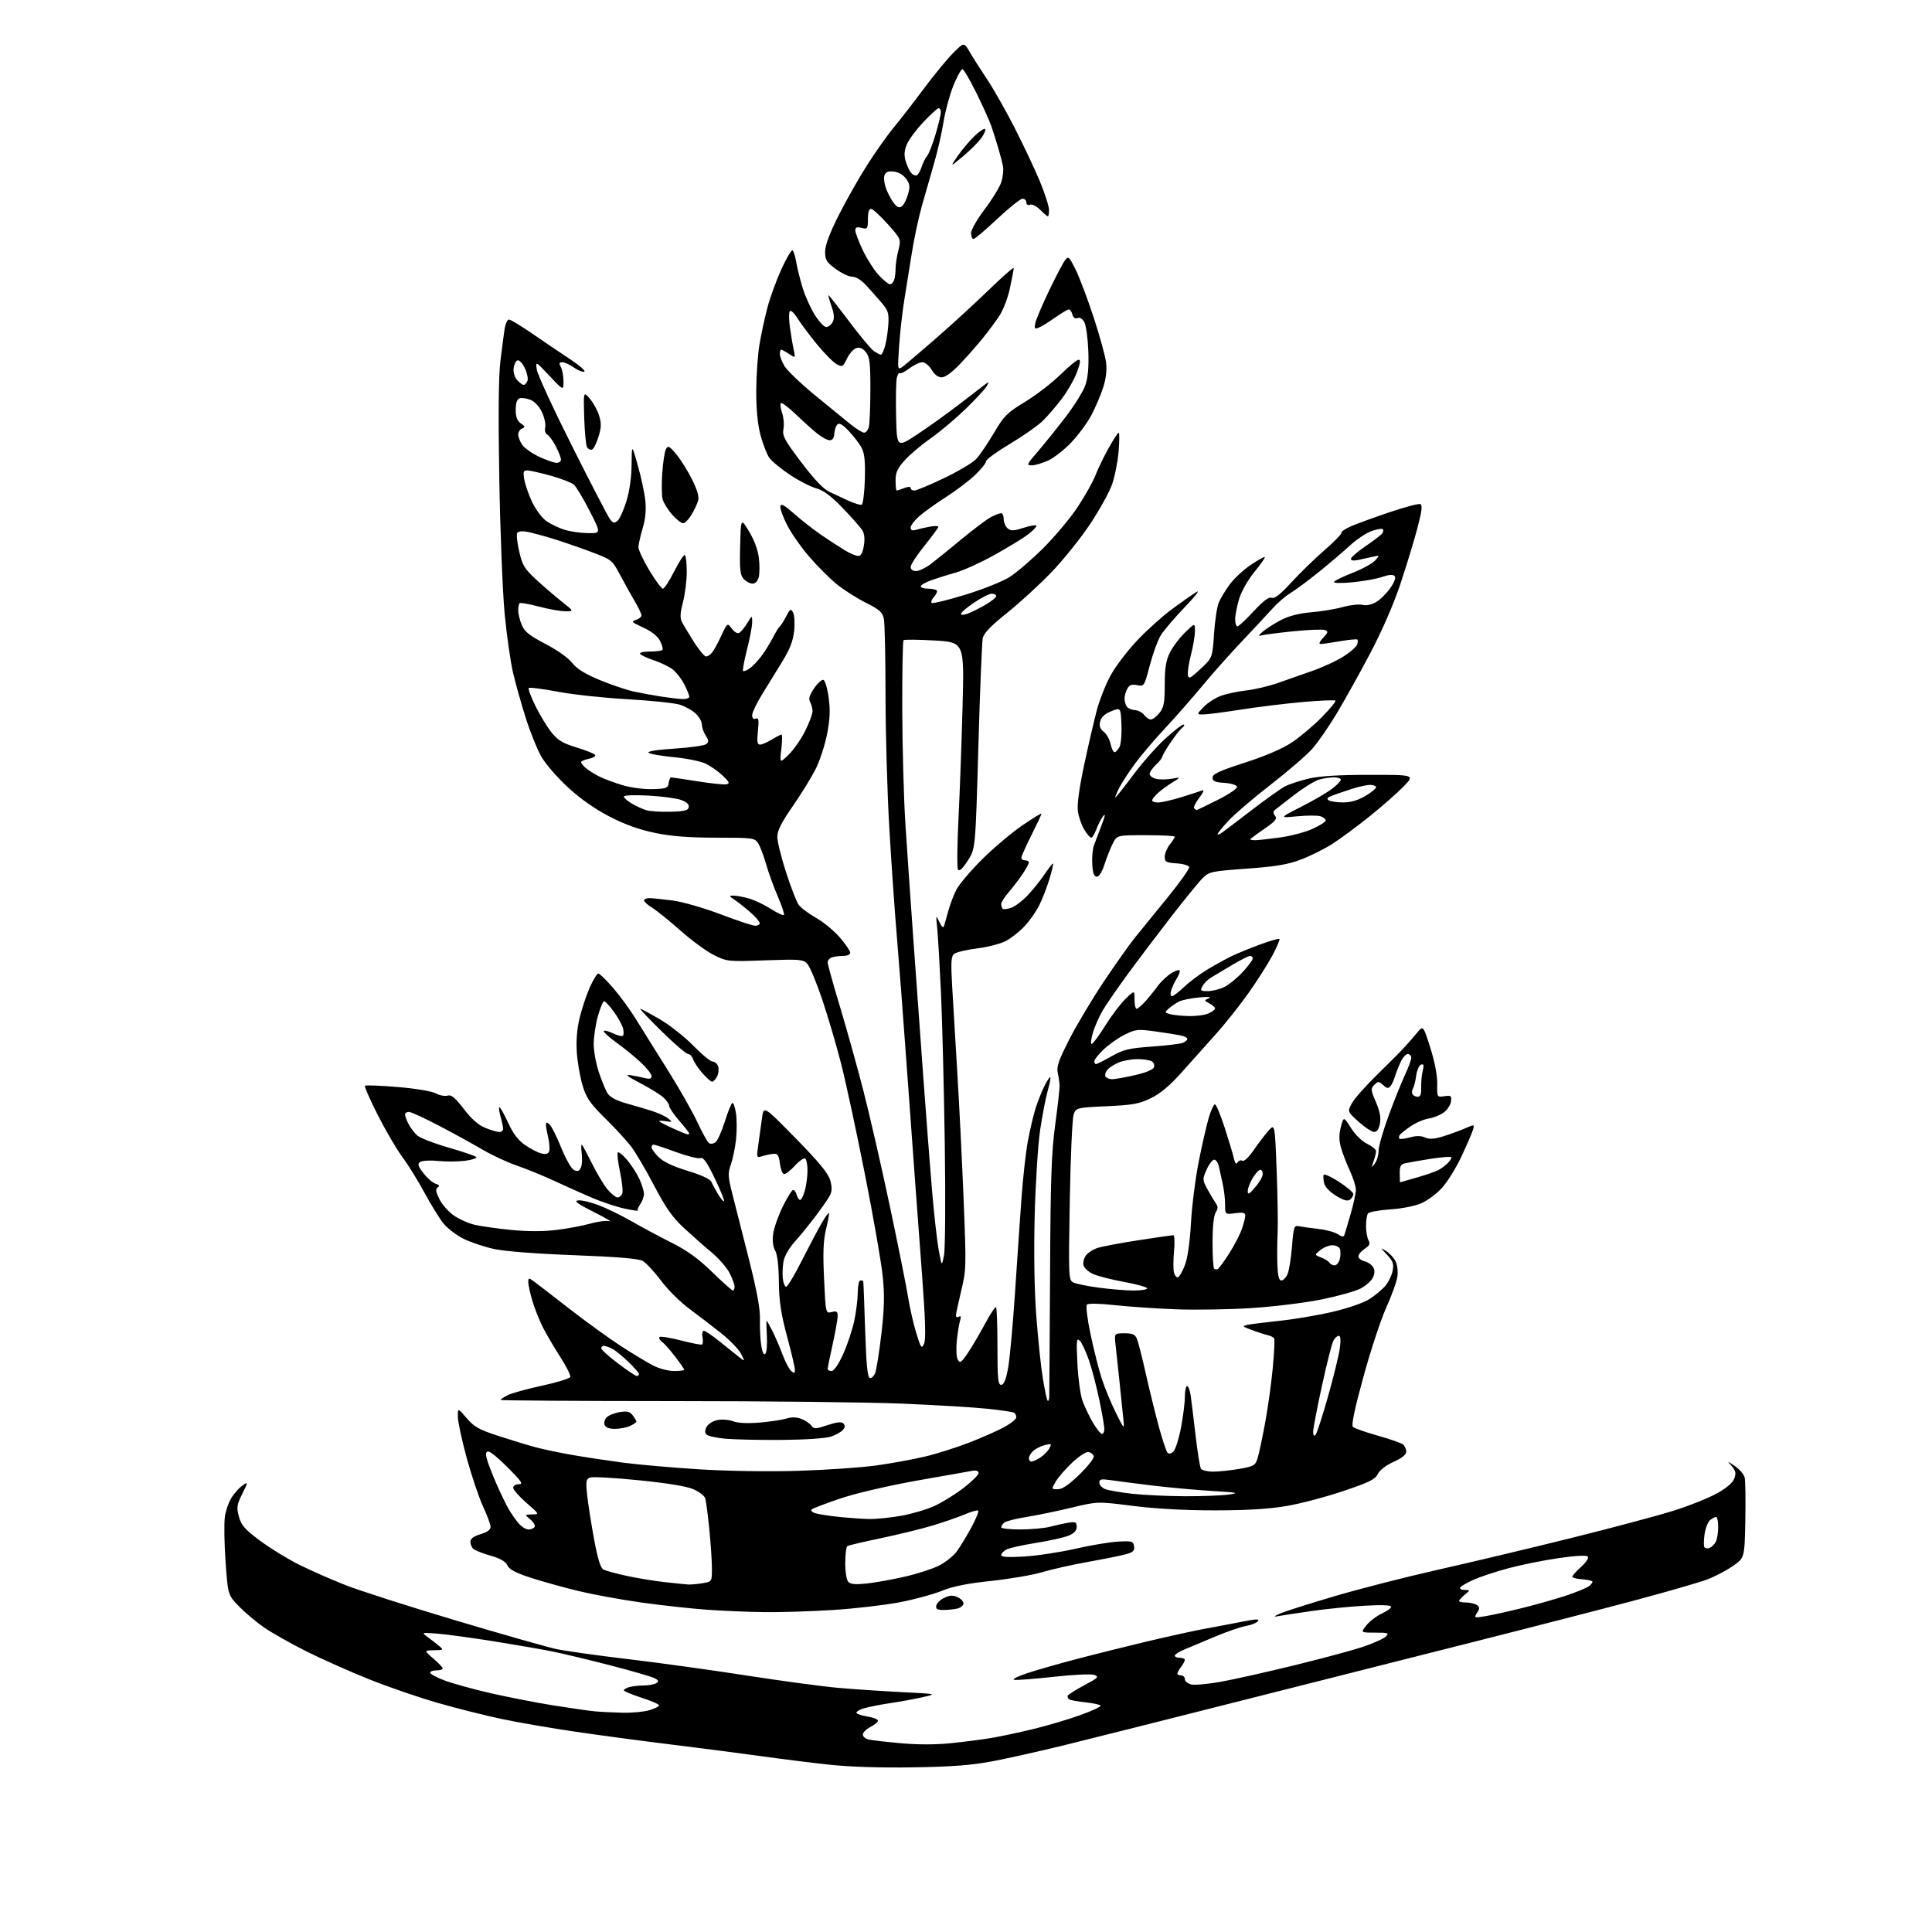 <?xml version="1.0" encoding="UTF-8" standalone="no"?>
<svg 
  version="1.1" 
  xmlns="http://www.w3.org/2000/svg" 
  xmlns:xlink="http://www.w3.org/1999/xlink" 
  xmlns:svg="http://www.w3.org/2000/svg"
  xmlns:rdf="http://www.w3.org/1999/02/22-rdf-syntax-ns#"
  xmlns:cc="http://creativecommons.org/ns#"
  xmlns:dc="http://purl.org/dc/elements/1.1/"
  viewBox="0 0 768 768"
  width="768"
  height="768"
>
<style>svg {background-color: white; }</style>"
<path stroke="none" fill="black" fill-rule="evenodd" d="M363.00,702.55C349.94,702.76 337.80,702.37 329.56,701.48C322.45,700.71 310.07,699.16 302.06,698.04C294.05,696.93 278.27,694.88 267.00,693.50C255.72,692.12 238.62,689.83 229.00,688.42C219.38,687.02 206.15,684.74 199.61,683.36C193.07,681.99 181.58,679.11 174.08,676.95C166.58,674.80 154.20,670.54 146.58,667.48C138.96,664.42 127.79,659.44 121.75,656.42C115.71,653.39 108.23,649.18 105.13,647.05C102.03,644.93 97.50,641.13 95.05,638.60C90.60,634.02 90.60,634.02 89.66,620.70C89.14,613.38 89.03,605.31 89.41,602.77C89.79,600.23 91.09,596.70 92.30,594.93C93.51,593.15 95.45,591.08 96.61,590.32C98.66,588.98 98.65,589.10 96.29,593.85C94.13,598.21 93.99,599.23 94.97,602.89C95.89,606.32 97.29,607.91 103.29,612.40C107.26,615.36 114.28,619.67 118.89,621.98C123.51,624.28 131.84,627.95 137.39,630.13C142.95,632.31 162.57,638.60 181.00,644.10C199.43,649.61 217.53,654.75 221.22,655.54C224.92,656.32 237.74,658.12 249.72,659.53C261.70,660.95 282.75,663.86 296.50,666.00C310.25,668.14 326.68,670.36 333.00,670.93C339.32,671.49 350.80,672.26 358.50,672.65C372.50,673.34 372.50,673.34 367.00,674.61C363.98,675.31 358.12,676.39 354.00,677.00C349.88,677.61 345.03,678.58 343.24,679.14C341.45,679.70 340.20,680.52 340.47,680.95C340.74,681.38 342.77,682.03 344.98,682.38C347.19,682.73 349.00,683.46 349.00,683.99C349.00,684.52 347.65,685.65 346.00,686.50C344.35,687.35 343.00,688.71 343.00,689.51C343.00,690.31 344.01,691.20 345.25,691.48C346.49,691.77 352.26,692.43 358.07,692.96C364.87,693.57 372.01,693.57 378.07,692.94C383.26,692.41 390.43,691.48 394.00,690.88C397.57,690.29 405.00,688.71 410.50,687.38C416.00,686.06 424.43,683.57 429.23,681.85C434.03,680.14 437.76,678.41 437.51,678.01C437.26,677.61 434.58,677.03 431.56,676.72C428.53,676.41 425.58,675.86 425.01,675.51C424.44,675.15 424.21,674.46 424.52,673.97C424.82,673.48 427.80,671.63 431.13,669.85C436.53,666.97 436.96,666.53 435.02,665.81C433.80,665.36 426.70,665.68 418.81,666.56C411.09,667.41 404.04,667.95 403.14,667.75C402.24,667.56 404.43,666.42 408.00,665.23C411.57,664.03 420.35,661.50 427.50,659.62C434.65,657.73 447.42,654.54 455.89,652.52C464.35,650.51 474.70,648.24 478.89,647.47C483.07,646.71 489.78,645.44 493.78,644.65C499.44,643.54 500.83,643.50 500.01,644.48C499.44,645.18 497.35,646.01 495.38,646.33C493.41,646.65 487.91,648.53 483.15,650.52C478.39,652.51 472.81,654.84 470.75,655.72C468.69,656.59 467.00,657.69 467.00,658.15C467.00,658.62 467.90,659.00 469.00,659.00C470.10,659.00 471.00,659.36 471.00,659.81C471.00,660.25 470.34,661.49 469.53,662.56C468.72,663.63 468.05,664.84 468.03,665.25C468.01,665.66 468.68,666.00 469.50,666.00C470.32,666.00 471.00,666.67 471.00,667.48C471.00,668.30 472.12,669.24 473.49,669.59C474.86,669.93 480.15,669.46 485.24,668.54C490.33,667.63 503.51,664.68 514.52,661.98C525.53,659.29 537.87,655.97 541.94,654.59C546.01,653.21 550.04,651.39 550.89,650.54C552.28,649.15 551.85,649.00 546.64,649.00C540.85,649.00 540.85,649.00 543.17,646.09C544.45,644.49 547.19,642.39 549.25,641.44C551.31,640.48 553.00,639.25 553.00,638.70C553.00,638.05 549.16,637.91 542.24,638.31C536.32,638.65 526.76,639.62 520.99,640.46C515.22,641.30 509.38,642.20 508.00,642.46C506.09,642.81 506.30,642.56 508.85,641.41C510.70,640.59 520.40,637.49 530.42,634.54C540.44,631.58 558.96,626.84 571.57,624.01C584.18,621.17 607.85,615.54 624.16,611.49C640.48,607.44 658.93,602.52 665.16,600.56C671.40,598.60 679.20,595.49 682.50,593.65C686.41,591.47 688.82,589.40 689.43,587.68C690.17,585.62 689.95,584.59 688.43,582.84C686.50,580.62 686.50,580.62 689.75,582.88C691.53,584.12 693.24,586.12 693.53,587.32C693.83,588.52 693.94,596.21 693.79,604.40C693.50,619.31 693.50,619.31 688.74,622.59C686.12,624.39 681.53,626.78 678.53,627.90C675.54,629.02 663.03,632.64 650.74,635.94C638.45,639.23 608.84,646.86 584.95,652.89C561.05,658.92 519.00,669.55 491.50,676.53C464.00,683.50 433.40,691.20 423.50,693.64C413.60,696.07 400.55,699.00 394.50,700.14C386.21,701.71 378.45,702.30 363.00,702.55zM247.38,680.83C251.17,680.92 256.01,680.48 258.13,679.84C260.26,679.20 262.00,678.33 262.00,677.90C262.00,677.47 258.85,676.10 255.00,674.86C251.15,673.62 248.00,672.30 248.00,671.92C248.00,671.54 249.01,670.96 250.25,670.63C251.49,670.30 254.07,670.01 256.00,670.00C257.93,669.98 260.12,669.57 260.89,669.09C262.00,668.39 261.88,668.00 260.25,667.13C259.14,666.54 251.31,664.26 242.86,662.07C234.41,659.89 224.12,657.41 220.00,656.57C215.88,655.72 205.07,653.85 196.00,652.40C186.93,650.96 176.80,649.59 173.50,649.36C167.54,648.94 167.52,648.95 169.95,650.72C171.29,651.70 173.32,653.27 174.45,654.22C176.46,655.90 176.41,655.93 172.50,656.00C168.50,656.08 168.50,656.08 172.25,659.29C174.31,661.05 176.00,662.84 176.00,663.25C176.00,663.66 174.88,664.00 173.50,664.00C172.12,664.00 171.00,664.42 171.00,664.93C171.00,665.44 173.59,666.83 176.75,668.02C179.91,669.21 188.12,671.48 195.00,673.06C201.88,674.64 213.12,676.83 220.00,677.93C226.88,679.02 234.30,680.09 236.50,680.29C238.70,680.50 243.60,680.74 247.38,680.83zM590.18,642.51C592.56,642.13 599.00,640.72 604.50,639.37C610.00,638.02 617.92,635.79 622.11,634.42C626.29,633.05 630.56,631.31 631.60,630.55C632.64,629.79 633.24,628.91 632.93,628.60C632.62,628.28 630.71,627.91 628.68,627.76C626.66,627.62 625.00,627.17 625.00,626.77C625.00,626.38 626.58,624.61 628.52,622.84C630.65,620.91 631.68,619.28 631.13,618.73C630.57,618.17 625.92,618.44 619.36,619.41C613.39,620.28 604.45,622.10 599.50,623.43C594.55,624.77 588.38,626.80 585.79,627.96C583.20,629.11 580.81,630.49 580.48,631.03C580.15,631.56 580.92,632.01 582.19,632.03C584.50,632.07 584.50,632.07 582.25,633.94C581.01,634.98 580.00,636.09 580.00,636.41C580.00,636.73 581.24,637.01 582.75,637.02C584.26,637.02 586.17,637.46 587.00,637.98C588.27,638.79 588.30,639.27 587.18,641.07C585.89,643.15 585.96,643.18 590.18,642.51zM304.00,640.85C297.68,640.78 287.34,640.34 281.04,639.89C274.74,639.44 263.04,638.15 255.04,637.04C247.04,635.92 235.78,633.86 230.00,632.47C224.22,631.07 215.73,628.71 211.11,627.22C204.98,625.23 202.46,623.90 201.72,622.28C201.02,620.75 198.96,619.55 195.10,618.43C192.02,617.54 188.94,616.35 188.25,615.78C187.56,615.22 187.00,613.93 187.00,612.92C187.00,611.64 188.22,610.71 191.00,609.88C193.66,609.08 195.00,608.11 195.00,606.95C195.00,606.00 193.66,602.36 192.03,598.86C190.40,595.36 187.48,586.69 185.53,579.58C183.59,572.47 182.00,565.08 182.00,563.15C182.00,559.64 182.00,559.64 185.51,563.74C188.49,567.22 190.41,568.30 198.26,570.85C203.34,572.50 209.97,574.52 213.00,575.33C216.03,576.14 222.55,577.51 227.50,578.37C232.45,579.23 241.45,580.59 247.50,581.40C253.55,582.20 267.25,583.41 277.95,584.08C289.58,584.80 305.44,585.04 317.45,584.67C328.48,584.33 342.38,583.37 348.35,582.54C354.32,581.71 362.97,580.13 367.57,579.04C372.18,577.95 380.07,575.46 385.12,573.51C390.17,571.56 396.48,568.77 399.15,567.32C401.82,565.87 404.00,564.11 404.00,563.40C404.00,562.69 403.60,561.87 403.10,561.56C402.61,561.26 397.77,560.55 392.36,559.99C386.95,559.42 371.71,558.51 358.51,557.96C345.30,557.41 304.01,556.95 266.75,556.95C229.49,556.94 199.00,556.74 199.00,556.49C199.00,556.25 200.24,555.41 201.76,554.63C203.27,553.84 209.40,552.14 215.38,550.85C221.36,549.56 226.44,547.99 226.68,547.37C226.92,546.75 225.13,543.15 222.69,539.37C220.25,535.59 217.13,530.25 215.74,527.50C214.36,524.75 212.50,520.06 211.61,517.07C210.73,514.08 210.00,510.76 210.00,509.70C210.00,507.98 210.21,507.91 211.90,509.13C212.94,509.88 219.38,514.84 226.19,520.14C233.01,525.44 242.42,532.25 247.10,535.27C251.78,538.29 257.48,541.71 259.77,542.88C262.05,544.05 265.74,545.00 267.96,545.00C270.18,545.00 272.00,544.78 272.00,544.51C272.00,544.24 270.38,541.89 268.39,539.29C266.41,536.69 264.04,534.02 263.14,533.36C262.24,532.70 261.80,531.86 262.17,531.49C262.54,531.13 266.35,531.73 270.63,532.84C274.91,533.95 278.71,534.68 279.07,534.46C279.43,534.23 279.51,532.91 279.25,531.52C278.98,530.14 279.23,529.00 279.79,529.00C280.36,529.00 283.18,530.91 286.05,533.25C288.93,535.59 292.40,538.36 293.75,539.41C296.22,541.33 296.22,541.33 294.57,538.14C293.67,536.39 290.13,532.73 286.71,530.00C283.30,527.28 277.58,522.90 274.02,520.27C270.46,517.65 265.36,512.58 262.70,509.00C260.04,505.43 256.74,501.91 255.38,501.19C253.69,500.30 245.00,499.59 228.20,498.96C213.45,498.41 200.69,497.42 196.52,496.52C192.68,495.69 187.18,493.86 184.31,492.45C181.44,491.04 177.77,488.23 176.17,486.20C174.57,484.16 171.19,478.66 168.65,473.96C166.12,469.27 162.21,462.97 159.97,459.96C157.73,456.96 153.34,449.47 150.21,443.31C147.09,437.16 144.78,431.89 145.07,431.60C145.36,431.30 151.21,431.53 158.05,432.10C165.27,432.71 171.66,433.77 173.26,434.64C174.78,435.46 176.88,435.86 177.92,435.52C179.39,435.06 180.86,436.27 184.38,440.84C187.49,444.89 190.20,447.26 192.98,448.38C195.22,449.27 197.71,450.00 198.52,450.00C199.33,450.00 200.00,449.43 200.00,448.74C200.00,448.05 199.56,445.94 199.02,444.06C198.48,442.17 198.24,440.43 198.49,440.17C198.75,439.92 200.28,442.59 201.89,446.11C203.98,450.66 205.96,453.27 208.74,455.19C210.88,456.66 213.79,458.16 215.19,458.51C216.94,458.95 217.90,458.70 218.29,457.70C218.59,456.90 218.44,454.50 217.95,452.37C217.45,450.24 217.04,447.88 217.02,447.13C217.01,446.06 217.31,446.02 218.41,446.92C219.18,447.56 221.26,451.68 223.03,456.08C224.80,460.47 227.07,464.50 228.07,465.04C229.44,465.77 230.13,465.60 230.83,464.34C231.34,463.42 231.53,460.83 231.25,458.58C230.96,456.34 230.99,454.74 231.31,455.03C231.63,455.32 233.46,458.74 235.39,462.63C237.31,466.52 240.07,471.12 241.53,472.85C242.99,474.58 244.76,476.00 245.48,476.00C246.20,476.00 247.05,475.31 247.37,474.47C247.70,473.63 247.29,469.74 246.46,465.82C245.64,461.91 245.24,458.43 245.58,458.10C245.92,457.77 247.55,459.07 249.20,461.00C250.86,462.93 253.06,466.30 254.09,468.50C255.11,470.70 255.97,473.41 255.98,474.53C255.99,475.64 255.34,477.50 254.54,478.65C253.73,479.80 253.28,480.94 253.53,481.20C253.79,481.45 251.41,481.11 248.25,480.43C245.09,479.75 239.35,477.85 235.50,476.21C231.65,474.56 224.90,471.54 220.50,469.49C216.10,467.44 209.37,464.69 205.54,463.37C201.71,462.05 195.64,459.24 192.04,457.12C188.44,455.00 180.68,450.73 174.78,447.63C168.89,444.53 163.38,442.00 162.53,442.00C161.69,442.00 161.00,442.47 161.00,443.05C161.00,443.63 161.63,445.32 162.40,446.80C163.17,448.29 164.70,450.32 165.81,451.32C166.91,452.33 172.47,454.49 178.16,456.13C183.85,457.78 188.87,459.49 189.31,459.93C189.76,460.37 187.82,461.03 185.00,461.41C182.18,461.78 177.32,461.82 174.19,461.50C171.06,461.18 167.86,461.35 167.07,461.88C165.88,462.68 166.09,463.43 168.32,466.35C169.79,468.28 171.96,470.17 173.13,470.54C174.63,471.02 174.90,471.45 174.03,471.98C173.07,472.58 173.19,473.60 174.56,476.49C175.54,478.55 178.07,481.49 180.19,483.02C182.30,484.55 186.17,486.30 188.77,486.89C191.37,487.49 197.96,488.41 203.41,488.94C209.91,489.57 216.10,489.56 221.41,488.90C225.86,488.34 231.86,487.21 234.74,486.38C237.63,485.54 241.00,485.12 242.24,485.45C243.48,485.77 240.68,484.11 236.00,481.77C229.64,478.57 228.07,477.42 229.75,477.18C230.99,477.00 234.59,477.82 237.75,479.00C240.91,480.18 246.88,483.07 251.00,485.44C255.12,487.81 262.32,491.66 267.00,494.01C273.16,497.10 277.59,500.30 283.07,505.63C287.24,509.69 290.95,513.00 291.32,513.00C291.69,513.00 292.00,512.31 292.00,511.46C292.00,510.61 291.11,508.17 290.01,506.03C288.92,503.89 285.69,500.19 282.84,497.82C279.98,495.44 275.03,491.07 271.83,488.10C267.33,483.93 264.65,480.12 259.97,471.20C256.65,464.87 252.51,457.85 250.77,455.60C249.04,453.34 244.42,448.35 240.52,444.50C234.59,438.66 233.12,436.53 231.62,431.64C230.64,428.42 229.60,422.57 229.31,418.64C228.97,413.96 229.33,409.22 230.35,404.88C231.21,401.24 233.03,395.72 234.40,392.63C235.77,389.53 237.32,387.00 237.85,387.00C238.37,387.00 241.03,389.59 243.76,392.75C246.48,395.91 250.51,401.43 252.71,405.00C254.91,408.57 260.53,417.57 265.21,425.00C269.88,432.43 275.29,441.92 277.23,446.11C279.16,450.30 281.27,454.05 281.91,454.45C282.56,454.85 283.72,454.64 284.50,454.00C285.28,453.35 286.90,449.70 288.11,445.88C289.31,442.06 290.65,438.71 291.09,438.45C291.52,438.18 292.18,440.02 292.56,442.54C292.94,445.06 292.94,449.80 292.57,453.08C292.20,456.36 291.28,460.80 290.52,462.94C289.30,466.40 289.37,467.70 291.14,474.67C292.24,478.98 295.19,490.60 297.69,500.50C300.88,513.10 302.20,520.28 302.09,524.42C302.00,527.68 302.23,532.33 302.59,534.75C303.02,537.59 303.59,538.81 304.22,538.18C304.75,537.65 305.03,534.46 304.84,531.10C304.65,527.74 304.60,525.00 304.73,525.00C304.86,525.00 305.87,526.78 306.98,528.95C308.09,531.13 309.91,535.36 311.03,538.36C312.16,541.36 313.73,544.36 314.54,545.03C315.72,546.01 316.00,545.93 316.00,544.57C316.00,543.65 314.59,537.63 312.86,531.20C310.42,522.08 309.70,517.30 309.61,509.50C309.54,503.08 309.01,498.64 308.13,497.10C307.25,495.55 306.98,493.19 307.35,490.43C307.68,488.08 309.40,483.20 311.18,479.58C312.97,475.96 314.82,473.00 315.31,473.00C315.79,473.00 316.42,473.90 316.71,475.00C317.00,476.10 317.61,477.00 318.07,477.00C318.53,477.00 319.37,475.31 319.95,473.25C320.52,471.19 320.99,467.61 320.99,465.31C321.00,463.00 320.57,460.85 320.05,460.53C319.53,460.21 317.65,461.54 315.87,463.49C314.09,465.45 312.16,466.89 311.57,466.69C310.98,466.50 310.27,464.58 310.00,462.42C309.60,459.26 309.11,458.53 307.50,458.66C306.40,458.75 304.42,459.16 303.09,459.57C300.69,460.31 300.69,460.29 301.46,454.91C301.88,451.93 302.53,447.25 302.90,444.50C303.57,439.50 303.57,439.50 316.30,452.50C325.74,462.14 329.29,466.47 330.05,469.25C330.79,471.97 330.75,473.61 329.88,475.25C329.23,476.49 326.66,480.20 324.16,483.50C321.67,486.80 317.95,491.37 315.88,493.66C313.81,495.95 311.84,499.35 311.49,501.23C311.13,503.10 310.99,506.18 311.17,508.07C311.35,509.96 311.95,511.50 312.50,511.50C313.05,511.50 315.89,506.77 318.80,501.00C321.72,495.23 325.25,488.55 326.64,486.17C328.04,483.79 329.33,481.99 329.51,482.18C329.70,482.36 329.19,485.21 328.39,488.51C327.28,493.08 327.08,497.78 327.58,508.33C328.23,522.16 328.23,522.16 330.62,521.56C332.61,521.06 333.00,521.34 332.98,523.23C332.97,524.48 332.07,529.53 330.98,534.45C329.89,539.37 329.00,543.76 329.00,544.20C329.00,544.64 329.70,545.00 330.56,545.00C331.52,545.00 333.30,542.42 335.15,538.33C336.82,534.66 338.80,528.69 339.57,525.08C340.34,521.46 340.97,516.36 340.98,513.75C340.99,511.14 341.45,509.00 342.00,509.00C342.55,509.00 343.07,509.11 343.15,509.25C343.23,509.39 343.57,518.01 343.90,528.42C344.34,542.18 344.84,547.45 345.74,547.75C346.43,547.98 347.41,547.06 347.92,545.71C348.43,544.37 349.53,537.38 350.37,530.19C351.54,520.06 351.66,514.90 350.89,507.31C350.34,501.91 347.18,483.77 343.86,467.00C340.55,450.23 336.29,430.43 334.40,423.00C332.50,415.57 329.10,404.01 326.84,397.30C324.58,390.58 321.92,384.22 320.93,383.16C319.26,381.36 318.06,381.26 304.12,381.75C289.40,382.28 289.00,382.23 283.80,379.66C280.89,378.21 274.92,373.85 270.55,369.97C266.18,366.09 261.12,362.00 259.30,360.88C257.49,359.76 256.00,358.42 256.00,357.92C256.00,357.41 257.01,357.01 258.25,357.03C259.49,357.05 263.65,357.48 267.50,357.98C271.36,358.49 279.86,360.94 286.46,363.45C293.03,365.95 299.22,368.00 300.21,368.00C301.19,368.00 302.00,367.54 302.00,366.97C302.00,366.40 300.36,364.49 298.36,362.72C296.35,360.95 293.54,358.72 292.11,357.76C289.80,356.22 289.73,356.01 291.50,356.01C292.60,356.01 295.30,356.50 297.50,357.10C299.70,357.69 303.65,359.55 306.29,361.22C308.92,362.89 311.32,364.02 311.61,363.72C311.91,363.42 310.82,360.10 309.19,356.34C307.56,352.58 305.46,346.80 304.53,343.50C303.60,340.20 302.19,336.49 301.40,335.25C300.00,333.08 299.42,333.00 284.73,332.99C273.74,332.98 266.95,332.45 260.35,331.09C254.07,329.79 248.40,327.75 242.28,324.59C236.46,321.59 230.70,317.53 225.73,312.96C221.54,309.09 216.78,303.59 215.16,300.72C213.53,297.85 210.77,291.00 209.02,285.50C207.28,280.00 205.00,271.90 203.96,267.50C202.93,263.10 201.42,252.53 200.61,244.00C199.80,235.47 198.84,211.40 198.48,190.50C198.04,165.14 198.19,149.51 198.92,143.50C199.52,138.55 200.28,132.81 200.59,130.75C200.91,128.69 201.70,127.01 202.34,127.02C202.98,127.03 207.10,129.53 211.50,132.56C215.90,135.60 222.65,140.16 226.50,142.70C230.35,145.24 232.94,147.51 232.26,147.74C231.59,147.97 229.72,147.22 228.11,146.08C226.50,144.94 224.46,144.00 223.56,144.00C222.26,144.00 222.14,144.39 222.96,145.93C223.53,147.00 224.00,149.55 224.00,151.60C224.00,155.32 224.00,155.32 218.43,149.41C212.87,143.50 212.87,143.50 213.40,147.00C213.69,148.93 220.03,162.65 227.49,177.50C234.94,192.35 241.70,205.35 242.49,206.40C243.69,207.97 244.20,208.08 245.47,207.03C246.31,206.33 247.90,202.84 249.00,199.27C250.26,195.18 251.03,189.78 251.07,184.64C251.14,176.50 251.14,176.50 253.54,185.00C254.87,189.68 256.21,195.97 256.53,199.00C256.92,202.72 256.58,206.28 255.47,210.00C254.57,213.03 253.81,216.40 253.79,217.50C253.78,218.60 255.73,222.76 258.13,226.75C260.53,230.74 262.95,234.00 263.52,234.00C264.08,234.00 266.11,230.89 268.02,227.10C269.94,223.30 271.84,220.40 272.25,220.65C272.66,220.91 273.00,223.92 273.00,227.35C273.00,230.78 272.32,236.18 271.50,239.35C270.35,243.74 270.26,245.65 271.11,247.31C271.72,248.51 273.86,252.07 275.86,255.21C277.86,258.35 280.01,260.93 280.63,260.96C281.25,260.98 282.33,260.31 283.03,259.46C283.74,258.61 285.40,255.58 286.72,252.72C289.13,247.52 289.13,247.52 290.93,249.90C292.02,251.35 293.21,251.99 293.94,251.53C294.61,251.12 296.02,249.37 297.08,247.64C298.99,244.50 298.99,244.50 299.00,247.33C299.00,248.89 298.08,253.78 296.95,258.20C295.82,262.62 295.12,266.45 295.38,266.72C295.65,266.99 296.83,266.53 297.99,265.72C299.16,264.90 301.25,262.72 302.64,260.86C304.02,259.01 306.08,255.70 307.21,253.50C308.34,251.30 309.60,249.28 309.99,249.00C310.39,248.72 311.51,246.96 312.47,245.08C314.04,242.02 314.34,241.85 315.24,243.46C315.80,244.46 316.00,247.72 315.69,250.72C315.28,254.68 314.02,257.99 311.06,262.83C308.82,266.50 305.20,272.39 303.00,275.93C300.80,279.47 299.00,283.23 299.00,284.29C299.00,285.54 299.50,286.02 300.42,285.67C301.58,285.22 301.74,286.12 301.28,290.56C300.84,294.81 301.02,296.00 302.11,296.00C302.87,295.99 304.97,295.09 306.77,294.00C308.57,292.90 310.32,292.00 310.66,292.00C311.00,292.00 310.97,294.58 310.60,297.73C309.93,303.46 309.93,303.46 313.50,300.00C315.47,298.09 318.41,293.87 320.04,290.61C321.67,287.35 323.00,283.82 323.00,282.77C323.00,281.73 322.57,280.07 322.05,279.09C321.34,277.77 321.74,276.37 323.63,273.60C325.01,271.56 326.68,270.06 327.33,270.27C327.97,270.48 328.91,273.65 329.41,277.32C330.09,282.38 329.93,285.93 328.75,291.94C327.89,296.31 325.82,302.58 324.14,305.88C322.47,309.17 318.38,315.79 315.05,320.59C310.58,327.04 309.00,330.20 309.00,332.68C309.00,334.53 310.56,340.87 312.47,346.77C314.38,352.67 316.63,358.47 317.46,359.65C318.29,360.82 321.39,363.16 324.35,364.83C327.31,366.50 331.59,370.03 333.86,372.68C336.13,375.33 337.99,378.06 337.99,378.75C338.00,379.47 336.75,380.00 335.08,380.00C333.48,380.00 331.45,380.27 330.58,380.61C329.71,380.94 329.00,381.82 329.00,382.57C329.00,383.31 331.21,391.25 333.91,400.21C336.61,409.17 340.85,424.38 343.32,434.00C345.79,443.62 350.52,464.32 353.84,480.00C357.15,495.68 360.40,511.88 361.05,516.00C361.71,520.12 363.15,526.42 364.25,530.00C366.10,535.95 366.35,536.30 367.32,534.17C368.08,532.49 367.89,525.25 366.63,508.17C365.67,495.15 364.46,478.88 363.94,472.00C363.43,465.12 361.87,443.75 360.49,424.50C359.11,405.25 357.31,381.62 356.49,372.00C355.66,362.38 354.32,343.02 353.51,329.00C352.69,314.98 352.02,291.29 352.01,276.38C352.00,261.46 351.71,247.82 351.36,246.07C350.82,243.37 349.72,242.38 344.10,239.55C340.46,237.72 335.23,234.38 332.49,232.13C329.75,229.88 324.87,224.99 321.66,221.27C318.45,217.55 314.49,211.87 312.86,208.67C311.22,205.46 310.03,202.11 310.20,201.23C310.43,200.02 311.77,200.75 315.65,204.19C318.47,206.70 323.33,210.50 326.44,212.63C329.55,214.76 333.76,217.51 335.79,218.73C337.83,219.96 340.23,220.97 341.12,220.98C342.25,221.00 342.94,219.75 343.40,216.87C343.86,214.04 343.62,212.07 342.65,210.59C341.88,209.41 338.36,205.46 334.85,201.82C330.28,197.09 327.31,194.89 324.47,194.12C322.29,193.53 317.60,191.13 314.06,188.78C310.52,186.42 306.81,183.38 305.83,182.00C304.85,180.62 303.27,176.57 302.32,173.00C301.18,168.69 300.60,162.80 300.62,155.50C300.63,149.45 301.21,141.12 301.89,137.00C302.58,132.88 304.02,126.20 305.09,122.17C306.16,118.14 308.66,111.29 310.65,106.94C312.63,102.60 314.61,99.26 315.04,99.53C315.47,99.79 316.14,101.92 316.53,104.26C316.92,106.59 318.07,111.20 319.08,114.50C320.10,117.80 322.28,122.64 323.94,125.25C325.60,127.86 327.63,130.00 328.44,130.00C329.26,130.00 330.40,129.12 330.98,128.05C331.74,126.62 331.62,124.94 330.56,121.83C329.75,119.49 329.19,117.48 329.32,117.35C329.44,117.22 333.08,121.84 337.41,127.60C341.73,133.36 346.21,138.73 347.36,139.54C348.51,140.34 349.78,141.00 350.18,141.00C350.59,141.00 351.36,139.31 351.90,137.25C352.44,135.19 353.00,131.31 353.15,128.64C353.38,124.49 352.99,123.29 350.46,120.36C348.83,118.48 346.08,115.37 344.35,113.47C342.42,111.35 340.27,110.00 338.80,110.00C337.48,110.00 334.51,108.61 332.20,106.91C328.56,104.24 328.00,103.33 328.00,100.06C328.00,97.49 329.74,92.84 333.48,85.40C336.50,79.40 341.73,70.22 345.10,65.00C348.46,59.77 353.11,53.25 355.41,50.50C357.71,47.75 362.95,41.00 367.04,35.50C371.14,30.00 376.45,23.53 378.84,21.12C383.20,16.75 383.20,16.75 385.45,20.62C386.68,22.76 389.80,27.65 392.37,31.50C394.95,35.35 399.92,44.12 403.43,51.00C406.94,57.88 411.43,67.41 413.41,72.19C415.38,76.97 417.00,82.04 417.00,83.44C417.00,84.85 416.80,86.00 416.55,86.00C416.30,86.00 414.93,84.83 413.50,83.41C412.06,81.97 410.27,81.07 409.46,81.38C408.59,81.71 408.00,81.34 408.00,80.47C408.00,79.66 407.31,79.00 406.47,79.00C405.62,79.00 401.11,82.60 396.44,87.00C391.77,91.40 387.51,95.00 386.97,95.00C386.44,95.00 386.00,93.95 386.00,92.67C386.00,91.40 388.44,87.13 391.41,83.20C394.39,79.28 397.36,74.44 398.01,72.45C398.67,70.47 398.98,67.65 398.71,66.17C398.44,64.70 397.55,61.25 396.72,58.50C395.90,55.75 394.68,51.92 394.02,50.00C393.36,48.08 390.72,42.23 388.15,37.00C385.58,31.77 383.07,27.50 382.57,27.50C382.07,27.50 380.46,30.42 379.00,34.00C377.54,37.58 375.77,44.10 375.06,48.50C374.36,52.90 372.66,60.33 371.29,65.00C369.92,69.67 367.73,77.33 366.42,82.00C365.11,86.67 363.34,95.00 362.48,100.50C361.61,106.00 360.28,114.33 359.51,119.00C358.74,123.67 357.80,131.97 357.42,137.43C356.74,147.36 356.74,147.36 359.24,145.43C360.61,144.37 366.63,139.23 372.62,134.02C378.60,128.80 387.89,120.28 393.25,115.08C398.61,109.88 402.99,106.05 402.98,106.56C402.97,107.08 402.30,110.62 401.50,114.43C400.69,118.24 398.82,123.19 397.35,125.43C395.87,127.67 392.85,131.75 390.62,134.50C388.40,137.25 384.33,141.86 381.57,144.75C378.46,148.01 375.73,150.00 374.34,150.00C372.93,150.00 371.47,148.91 370.34,147.00C369.34,145.31 367.72,144.00 366.63,144.00C365.56,144.00 363.24,145.11 361.47,146.46C359.70,147.81 357.99,148.65 357.67,148.34C357.36,148.02 356.83,148.83 356.51,150.13C356.19,151.43 356.05,158.24 356.21,165.25C356.50,178.01 356.50,178.01 364.51,172.75C368.92,169.86 376.57,164.38 381.51,160.57C386.46,156.75 391.14,153.15 391.91,152.57C393.09,151.68 393.14,151.84 392.23,153.50C391.63,154.60 387.85,158.69 383.82,162.59C379.79,166.49 373.55,171.73 369.95,174.25C366.35,176.76 361.73,180.66 359.70,182.91C356.73,186.19 356.00,187.80 356.00,191.00C356.00,193.20 356.20,195.00 356.43,195.00C356.67,195.00 358.02,194.56 359.43,194.02C361.10,193.39 362.00,193.39 362.00,194.02C362.00,194.56 362.66,195.00 363.47,195.00C364.27,195.00 369.56,192.79 375.22,190.09C380.87,187.38 386.62,183.98 388.00,182.52C389.38,181.07 392.54,176.43 395.03,172.21C399.13,165.27 400.30,164.10 407.53,159.71C411.91,157.04 418.21,152.19 421.53,148.93C424.84,145.67 428.10,143.00 428.77,143.00C429.64,143.00 429.43,144.47 428.07,148.06C427.01,150.85 424.32,155.55 422.09,158.50C419.86,161.46 416.42,165.44 414.45,167.36C412.47,169.27 406.62,173.37 401.43,176.46C396.24,179.56 392.00,182.65 392.00,183.34C392.00,184.02 390.09,186.43 387.75,188.69C385.41,190.95 380.20,194.92 376.17,197.50C372.14,200.08 367.30,203.55 365.42,205.20C363.54,206.85 362.00,208.89 362.00,209.72C362.00,210.82 362.62,211.05 364.25,210.58C365.49,210.22 367.96,209.66 369.75,209.33C371.54,209.00 373.00,209.05 373.00,209.42C373.00,209.80 370.52,213.17 367.50,216.91C364.48,220.66 362.00,224.46 362.00,225.36C362.00,226.37 362.82,227.00 364.16,227.00C365.34,227.00 367.93,225.78 369.91,224.29C371.88,222.79 377.45,218.30 382.27,214.30C387.09,210.30 392.36,206.35 393.97,205.52C395.58,204.68 397.37,204.00 397.95,204.00C398.53,204.00 399.00,205.07 399.00,206.38C399.00,207.69 399.70,209.34 400.56,210.05C401.84,211.11 403.00,211.06 407.06,209.76C409.78,208.89 412.00,208.57 412.00,209.04C412.00,209.51 410.44,211.09 408.53,212.55C406.62,214.00 400.65,217.64 395.28,220.62C389.90,223.61 383.02,226.74 380.00,227.58C376.98,228.42 372.59,229.80 370.25,230.64C367.91,231.48 366.00,232.58 366.00,233.08C366.00,233.59 367.28,234.00 368.83,234.00C370.39,234.00 371.97,234.30 372.34,234.67C372.70,235.04 372.26,236.16 371.34,237.17C370.43,238.19 369.97,239.31 370.33,239.66C370.69,240.02 376.68,238.57 383.64,236.44C390.60,234.31 398.55,231.14 401.31,229.39C404.07,227.65 410.12,222.46 414.74,217.86C419.36,213.26 425.52,205.90 428.42,201.50C431.33,197.10 434.48,191.47 435.43,189.00C436.37,186.53 438.71,181.69 440.62,178.25C442.53,174.81 444.37,172.00 444.70,172.00C445.02,172.00 445.01,175.37 444.66,179.49C444.31,183.60 443.14,189.49 442.06,192.57C440.98,195.65 437.05,202.75 433.33,208.34C429.61,213.93 422.73,222.50 418.04,227.40C413.34,232.29 405.39,239.58 400.38,243.59C393.89,248.78 391.08,251.70 390.66,253.69C390.33,255.24 389.54,274.73 388.91,297.00C387.76,337.50 387.76,337.50 384.65,342.21C382.49,345.49 381.31,346.53 380.80,345.61C380.40,344.89 380.49,335.79 381.01,325.40C381.53,315.00 382.26,294.98 382.63,280.91C383.31,255.31 383.31,255.31 371.54,254.61C365.06,254.22 359.50,254.17 359.17,254.49C358.85,254.82 358.62,267.33 358.66,282.29C358.71,297.26 359.27,317.60 359.91,327.50C360.55,337.40 361.96,357.88 363.04,373.00C364.13,388.12 365.93,413.10 367.05,428.50C368.17,443.90 369.73,464.15 370.52,473.50C371.31,482.85 372.51,493.43 373.17,497.00C374.37,503.50 374.37,503.50 375.26,499.00C375.75,496.52 375.89,476.51 375.56,454.50C375.24,432.50 374.55,405.43 374.04,394.34C373.52,383.26 372.85,371.78 372.54,368.84C372.01,363.64 372.03,363.58 373.41,366.50C374.40,368.58 374.98,369.04 375.30,368.00C375.56,367.18 376.32,364.48 377.00,362.00C377.67,359.52 379.10,355.78 380.17,353.68C381.24,351.58 385.81,346.18 390.32,341.68C394.84,337.18 402.02,331.11 406.27,328.19C410.52,325.27 414.00,323.14 414.00,323.46C414.00,323.78 412.20,327.62 410.00,332.00C407.80,336.38 406.00,340.42 406.00,340.98C406.00,341.54 406.68,342.00 407.50,342.00C408.32,342.00 409.00,342.39 409.00,342.86C409.00,343.33 407.82,345.47 406.37,347.61C404.93,349.75 402.45,352.98 400.87,354.78C399.29,356.59 398.00,358.65 398.00,359.37C398.00,360.08 398.26,360.93 398.59,361.25C398.91,361.57 400.46,361.39 402.03,360.84C403.60,360.29 406.67,357.91 408.84,355.56C411.02,353.20 414.03,349.40 415.54,347.11C417.06,344.83 418.44,343.10 418.61,343.28C418.79,343.46 418.12,346.28 417.13,349.55C416.13,352.82 414.30,357.52 413.05,360.00C411.81,362.48 409.15,366.23 407.14,368.33C405.14,370.44 401.81,373.04 399.74,374.11C397.67,375.18 392.55,376.49 388.35,377.02C384.15,377.55 380.07,378.53 379.27,379.19C378.09,380.17 377.95,382.49 378.49,391.94C378.85,398.30 379.77,413.85 380.55,426.50C381.32,439.15 382.45,461.88 383.06,477.01C384.13,503.52 384.10,504.82 382.09,513.14C380.94,517.89 380.00,522.30 380.00,522.95C380.00,523.59 380.52,523.80 381.16,523.40C381.98,522.90 382.11,523.39 381.61,525.09C381.22,526.42 380.65,530.03 380.33,533.11C380.01,536.20 380.19,539.52 380.74,540.49C381.60,542.04 382.09,541.72 384.70,537.88C386.33,535.47 389.40,530.25 391.53,526.28C393.65,522.31 395.64,519.31 395.95,519.62C396.25,519.93 396.50,527.01 396.50,535.34C396.50,548.11 396.73,550.50 397.99,550.50C399.04,550.50 399.85,548.55 400.70,544.00C401.37,540.42 402.60,527.15 403.44,514.50C404.27,501.85 405.44,484.80 406.03,476.62C406.61,468.43 407.77,458.08 408.59,453.62C409.42,449.15 410.81,443.25 411.68,440.50C412.56,437.75 414.14,433.77 415.21,431.65C416.27,429.54 417.31,427.98 417.52,428.19C417.73,428.40 417.27,430.81 416.49,433.54C415.72,436.27 414.37,443.23 413.50,449.00C412.62,454.80 411.65,470.03 411.31,483.00C410.93,497.85 411.16,512.54 411.93,522.92C412.60,531.94 413.76,543.13 414.52,547.77C415.27,552.42 416.13,556.47 416.44,556.78C416.75,557.08 417.04,556.47 417.09,555.42C417.13,554.36 417.28,532.58 417.41,507.00C417.60,468.47 417.96,458.19 419.47,447.00C420.48,439.57 421.26,432.60 421.21,431.50C421.16,430.40 420.83,428.12 420.47,426.44C419.95,423.97 420.86,421.38 425.18,412.94C428.12,407.20 434.31,396.88 438.92,390.00C443.53,383.12 448.93,375.49 450.90,373.03C452.88,370.56 458.69,363.43 463.80,357.18C468.92,350.92 472.93,345.28 472.72,344.65C472.51,344.02 470.24,343.36 467.67,343.20C463.55,342.93 463.00,342.62 463.00,340.58C463.00,339.31 463.90,337.13 465.00,335.73C466.10,334.33 467.00,332.92 467.00,332.59C467.00,332.27 461.84,332.00 455.53,332.00C444.05,332.00 444.05,332.00 442.39,335.22C441.47,336.99 440.00,340.70 439.11,343.47C438.12,346.56 436.92,348.50 436.00,348.50C434.91,348.50 434.41,347.16 434.19,343.64C434.02,340.97 434.31,337.59 434.83,336.14C435.35,334.69 436.73,331.02 437.90,328.00C439.34,324.27 439.54,323.13 438.50,324.45C437.67,325.53 436.45,327.89 435.79,329.70C435.13,331.52 434.23,333.00 433.78,333.00C433.34,333.00 432.09,331.55 431.01,329.78C429.94,328.01 428.80,324.75 428.48,322.53C428.10,319.88 428.96,313.55 430.98,304.00C432.68,296.02 434.98,286.12 436.09,282.00C437.21,277.88 439.72,271.63 441.68,268.13C443.63,264.63 448.38,258.44 452.24,254.38C456.10,250.32 462.23,244.82 465.88,242.14C469.52,239.47 473.85,236.43 475.50,235.39C477.25,234.29 475.37,236.76 471.00,241.31C466.88,245.61 462.55,250.69 461.39,252.60C460.23,254.51 458.28,259.86 457.06,264.49C454.86,272.83 454.81,272.91 452.01,272.35C449.83,271.92 448.93,272.26 448.09,273.83C447.49,274.95 447.01,276.69 447.02,277.68C447.02,278.68 447.40,280.09 447.86,280.80C448.31,281.52 449.76,282.17 451.09,282.26C452.42,282.34 454.09,283.22 454.81,284.21C455.53,285.19 456.73,286.00 457.48,286.00C458.24,286.00 459.79,284.81 460.93,283.37C462.66,281.17 463.00,279.32 463.00,272.18C463.00,265.70 463.48,262.64 464.98,259.54C466.07,257.28 468.77,253.67 470.98,251.52C475.00,247.59 475.00,247.59 475.00,250.90C475.00,252.72 474.30,256.91 473.44,260.21C472.59,263.52 472.03,267.13 472.19,268.26C472.46,270.06 473.04,269.79 477.23,265.90C481.95,261.50 481.95,261.50 482.59,252.00C482.94,246.78 483.79,241.15 484.49,239.50C485.19,237.85 487.15,234.61 488.86,232.29C490.56,229.98 494.30,226.51 497.17,224.57C500.04,222.64 502.56,221.23 502.78,221.44C502.99,221.66 501.12,224.34 498.62,227.40C495.98,230.65 493.44,235.14 492.54,238.17C491.69,241.03 491.00,244.63 491.00,246.18C491.00,247.73 491.40,249.00 491.89,249.00C492.38,249.00 495.28,246.30 498.33,243.01C502.23,238.80 504.36,237.20 505.51,237.64C506.67,238.09 508.94,236.32 513.32,231.53C516.72,227.82 522.65,222.05 526.50,218.71C530.35,215.37 533.38,212.26 533.24,211.79C533.10,211.32 534.90,210.12 537.24,209.11C539.58,208.11 546.41,205.63 552.41,203.60C558.41,201.57 563.89,200.13 564.58,200.39C565.53,200.76 565.25,203.08 563.37,210.19C562.01,215.31 558.95,225.35 556.55,232.50C553.88,240.46 549.22,251.12 544.52,260.00C540.30,267.98 534.33,278.68 531.26,283.80C528.18,288.91 523.88,295.13 521.69,297.61C519.50,300.10 512.04,306.54 505.11,311.92C498.17,317.31 490.59,323.79 488.25,326.34C485.91,328.88 484.00,331.25 484.00,331.60C484.00,331.95 484.86,331.63 485.92,330.87C486.97,330.12 492.33,326.04 497.83,321.82C503.33,317.60 509.19,313.43 510.86,312.57C512.53,311.71 516.74,310.33 520.20,309.51C524.53,308.49 532.12,308.02 544.46,308.01C562.42,308.00 562.42,308.00 557.96,312.62C555.51,315.16 549.43,320.51 544.45,324.50C539.48,328.50 532.82,333.42 529.65,335.45C526.48,337.47 520.88,340.27 517.20,341.67C511.95,343.66 507.28,344.45 495.63,345.30C481.38,346.34 480.66,346.50 477.99,349.16C476.46,350.69 470.76,357.69 465.31,364.72C459.87,371.75 452.13,381.99 448.12,387.47C444.11,392.95 439.70,399.37 438.31,401.73C436.93,404.09 435.19,408.04 434.45,410.51C433.70,412.98 433.48,415.00 433.94,415.00C434.41,415.00 436.83,411.74 439.32,407.75C441.82,403.76 445.46,398.95 447.43,397.05C451.00,393.61 451.00,393.61 451.00,397.30C451.00,399.34 451.37,401.00 451.81,401.00C452.26,401.00 453.75,399.76 455.12,398.25C456.49,396.74 458.77,393.93 460.19,392.00C461.61,390.07 464.17,387.69 465.88,386.69C467.70,385.64 469.00,385.34 469.00,385.98C469.00,386.58 468.37,388.07 467.60,389.29C466.84,390.50 465.91,392.51 465.54,393.75C465.16,395.03 465.30,396.00 465.86,396.00C466.41,396.00 468.58,394.35 470.68,392.34C472.78,390.33 476.98,387.19 480.00,385.37C483.02,383.55 487.30,381.19 489.50,380.13C491.70,379.06 496.79,376.97 500.81,375.48C504.82,374.00 508.32,372.99 508.58,373.25C508.84,373.51 507.58,376.49 505.78,379.86C503.98,383.24 499.67,390.00 496.21,394.88C492.75,399.77 486.90,407.11 483.21,411.21C479.52,415.30 473.46,422.08 469.74,426.26C465.06,431.52 461.31,434.68 457.54,436.52C452.87,438.81 450.40,439.26 439.97,439.74C428.05,440.29 427.82,440.35 426.82,442.90C426.26,444.34 425.56,459.61 425.26,477.14C424.73,507.49 424.78,508.81 426.60,509.77C427.65,510.32 432.28,511.27 436.91,511.88C441.53,512.50 447.72,513.00 450.66,513.00C453.60,513.00 456.00,512.61 456.00,512.13C456.00,511.65 451.85,510.49 446.77,509.57C441.70,508.64 436.12,507.20 434.37,506.37C432.63,505.54 430.98,504.03 430.71,503.00C430.44,501.97 430.85,500.23 431.61,499.14C432.38,498.05 434.47,496.67 436.25,496.09C438.04,495.50 445.35,494.12 452.50,493.02C459.65,491.92 465.90,491.02 466.39,491.01C466.89,491.00 467.02,493.84 466.70,497.34C466.37,500.83 466.36,504.67 466.68,505.88C467.00,507.09 467.71,507.93 468.26,507.75C468.82,507.56 470.05,505.41 471.00,502.95C472.09,500.15 472.99,493.91 473.43,486.07C473.82,479.24 475.22,468.21 476.55,461.57C477.87,454.93 479.66,447.14 480.52,444.25C481.37,441.36 482.47,439.00 482.96,439.00C483.44,439.00 485.18,443.16 486.83,448.25C488.48,453.34 490.12,458.83 490.48,460.45C490.94,462.53 491.38,463.00 491.96,462.07C492.41,461.34 493.27,461.05 493.87,461.42C494.51,461.81 496.36,460.09 498.24,457.36C500.03,454.76 502.68,451.27 504.13,449.60C506.77,446.58 506.77,446.58 507.48,465.04C507.87,475.19 508.05,486.43 507.88,490.00C507.70,493.57 507.66,499.31 507.78,502.75C507.94,507.20 508.39,509.00 509.34,509.00C510.08,509.00 511.17,507.91 511.78,506.58C512.39,505.25 513.20,500.31 513.58,495.60C514.23,487.57 514.41,487.06 516.39,487.45C517.55,487.69 520.98,488.16 524.00,488.50C527.02,488.84 530.52,489.78 531.77,490.59C533.56,491.76 534.13,491.80 534.46,490.78C534.70,490.08 535.82,486.30 536.95,482.39C538.08,478.48 539.00,474.21 538.99,472.89C538.98,471.58 537.87,468.12 536.52,465.21C535.16,462.30 533.58,458.14 532.99,455.96C532.23,453.13 532.24,450.84 533.03,447.91C534.13,443.81 534.13,443.81 537.05,448.41C538.75,451.10 541.43,453.72 543.48,454.69C545.42,455.62 547.00,456.93 547.00,457.62C547.00,458.31 546.55,460.14 545.99,461.68C545.06,464.31 545.09,464.37 546.49,462.56C547.32,461.49 548.00,459.21 548.00,457.49C548.00,455.77 549.81,449.44 552.02,443.43C554.23,437.42 557.16,430.13 558.52,427.23C559.88,424.33 561.00,421.29 561.00,420.48C561.00,419.67 560.38,419.00 559.61,419.00C558.85,419.00 557.55,420.46 556.73,422.25C555.90,424.04 554.89,426.62 554.49,428.00C554.09,429.38 553.30,431.07 552.73,431.78C551.92,432.79 551.33,432.70 549.83,431.34C548.09,429.77 547.81,429.76 546.32,431.25C544.83,432.75 544.87,433.28 546.94,438.07C548.51,441.74 548.99,444.26 548.54,446.64C548.11,448.92 547.36,449.99 546.20,449.96C545.27,449.94 542.50,448.11 540.05,445.90C535.61,441.88 535.61,441.88 537.38,438.59C538.35,436.78 542.80,431.75 547.25,427.40C551.70,423.06 556.59,418.15 558.11,416.50C559.63,414.85 561.97,412.17 563.31,410.54C565.75,407.59 565.75,407.59 568.58,416.54C570.34,422.10 571.38,427.53 571.32,430.85C571.23,436.19 571.23,436.19 574.17,435.76C576.80,435.38 577.07,435.59 576.80,437.82C576.64,439.18 575.35,441.16 573.93,442.21C572.52,443.26 569.82,444.35 567.93,444.63C566.05,444.92 562.79,446.31 560.71,447.74C558.62,449.17 556.66,450.74 556.36,451.23C556.05,451.73 556.03,452.36 556.31,452.64C556.58,452.92 558.47,452.69 560.49,452.13C563.01,451.43 564.88,451.45 566.47,452.17C568.17,452.94 570.04,452.83 573.64,451.73C576.31,450.91 580.22,449.49 582.33,448.57C586.17,446.90 586.17,446.90 585.49,449.20C585.12,450.47 583.08,455.18 580.97,459.68C578.85,464.18 575.41,469.76 573.31,472.09C571.22,474.42 567.53,477.19 565.12,478.26C562.55,479.41 557.40,480.43 552.62,480.75C548.15,481.05 544.17,481.79 543.77,482.40C543.36,483.00 543.02,485.22 543.02,487.32C543.01,489.41 543.44,491.96 543.98,492.96C544.76,494.42 544.45,495.13 542.48,496.42C541.12,497.31 540.00,498.66 540.00,499.41C540.00,500.17 541.11,501.06 542.47,501.40C543.83,501.74 545.38,502.83 545.91,503.83C546.55,505.03 546.48,506.40 545.69,507.97C545.03,509.26 542.82,511.19 540.77,512.25C538.71,513.31 531.74,515.25 525.27,516.57C518.79,517.88 506.30,519.42 497.50,519.98C488.70,520.54 475.20,520.76 467.50,520.47C459.80,520.18 448.87,519.44 443.20,518.82C437.08,518.15 432.56,518.06 432.06,518.60C431.58,519.10 432.24,524.39 433.53,530.50C434.81,536.55 436.79,544.42 437.95,548.00C439.10,551.58 441.61,557.65 443.53,561.50C447.01,568.50 447.01,568.50 446.49,563.50C446.20,560.75 445.52,554.23 444.99,549.00C444.45,543.77 443.77,537.36 443.47,534.75C442.93,530.00 442.93,530.00 446.99,530.00C450.25,530.00 451.22,530.44 451.96,532.25C452.47,533.49 454.05,539.67 455.46,546.00C456.88,552.33 459.20,561.77 460.62,567.00C462.04,572.23 463.61,576.93 464.11,577.46C464.68,578.06 465.56,577.87 466.48,576.95C467.28,576.15 468.63,571.89 469.47,567.49C470.31,563.10 471.00,557.59 471.00,555.25C471.00,552.91 471.40,551.00 471.89,551.00C472.39,551.00 473.03,552.69 473.32,554.75C473.61,556.81 474.47,563.93 475.25,570.56C476.02,577.20 476.98,583.16 477.39,583.81C477.79,584.47 479.97,585.00 482.23,585.00C484.49,585.00 489.16,584.51 492.62,583.91C498.42,582.90 498.98,582.57 499.91,579.66C500.46,577.92 501.82,571.55 502.93,565.50C504.04,559.45 505.40,549.61 505.96,543.63C506.52,537.65 506.76,532.42 506.50,532.00C506.24,531.58 505.01,531.00 503.76,530.70C502.52,530.40 499.70,529.49 497.50,528.67C493.76,527.27 493.67,527.14 496.00,526.63C497.38,526.34 503.23,525.60 509.00,525.00C514.77,524.39 524.23,522.78 530.00,521.41C536.07,519.97 542.19,517.83 544.50,516.33C546.70,514.90 549.50,512.56 550.71,511.12C551.93,509.68 553.23,507.01 553.59,505.18C554.14,502.41 553.78,501.37 551.37,498.80C548.55,495.78 548.55,495.75 551.10,497.38C552.52,498.28 554.22,500.19 554.87,501.62C555.55,503.10 555.78,505.77 555.42,507.85C555.07,509.86 553.07,515.33 550.96,520.00C548.86,524.67 544.81,536.98 541.97,547.35C538.53,559.87 537.13,566.53 537.79,567.19C538.34,567.74 542.77,569.31 547.64,570.68C552.51,572.05 557.06,573.64 557.75,574.21C558.44,574.78 559.00,576.05 559.00,577.04C559.00,578.23 557.30,579.61 553.96,581.11C550.93,582.48 548.43,584.41 547.70,585.95C546.70,588.05 544.27,589.25 533.99,592.72C527.12,595.03 517.00,597.71 511.50,598.65C504.53,599.85 495.90,600.38 483.00,600.39C471.06,600.40 459.50,599.77 450.39,598.62C436.29,596.83 436.29,596.83 425.89,599.33C420.18,600.71 412.12,602.37 408.00,603.03C403.88,603.69 399.94,604.68 399.25,605.24C398.56,605.79 398.00,606.64 398.00,607.12C398.00,607.61 401.49,607.99 405.75,607.98C410.01,607.96 415.30,607.47 417.50,606.88C419.70,606.30 422.96,605.58 424.75,605.30C427.57,604.85 428.00,605.06 428.00,606.94C428.00,608.44 427.00,609.52 424.75,610.45C422.96,611.19 417.14,612.49 411.80,613.33C406.47,614.18 401.18,615.37 400.05,615.97C398.92,616.58 398.00,617.57 398.00,618.18C398.00,618.96 400.79,619.12 407.25,618.73C412.34,618.42 421.45,617.03 427.50,615.65C433.55,614.26 441.20,612.98 444.50,612.81C450.03,612.52 450.52,612.67 450.81,614.69C451.07,616.49 450.43,617.07 447.31,617.90C445.22,618.46 438.45,619.82 432.27,620.92C426.10,622.03 418.00,623.85 414.27,624.97C410.55,626.09 401.43,627.65 394.00,628.44C384.47,629.45 378.72,630.60 374.46,632.36C371.13,633.73 363.59,635.78 357.70,636.92C351.80,638.05 339.89,639.44 331.24,639.99C322.58,640.54 310.32,640.93 304.00,640.85zM375.18,639.99C372.55,640.00 371.92,639.63 372.19,638.26C372.37,637.30 373.81,635.90 375.38,635.15C377.53,634.12 378.81,634.05 380.61,634.87C381.93,635.47 383.00,636.59 383.00,637.36C383.00,638.13 381.99,639.04 380.75,639.37C379.51,639.70 377.00,639.98 375.18,639.99zM273.50,629.86C274.60,629.92 277.19,629.70 279.25,629.36C283.00,628.74 283.00,628.74 283.00,623.48C283.00,620.58 282.53,613.55 281.96,607.86C281.39,602.16 280.67,596.67 280.36,595.65C280.05,594.63 277.93,592.99 275.65,591.99C272.97,590.82 265.25,589.56 253.92,588.42C244.24,587.45 235.52,586.97 234.54,587.35C232.98,587.95 232.83,588.84 233.40,594.27C233.76,597.70 235.00,605.57 236.14,611.78C237.60,619.65 238.72,623.31 239.86,623.91C240.76,624.39 244.88,625.51 249.00,626.41C253.12,627.31 259.88,628.43 264.00,628.89C268.12,629.36 272.40,629.79 273.50,629.86zM344.50,629.48C347.80,629.13 354.55,627.92 359.50,626.79C364.45,625.67 370.61,623.68 373.19,622.39C375.77,621.09 378.96,618.56 380.29,616.76C381.62,614.97 384.22,610.71 386.06,607.29C387.91,603.88 389.16,600.83 388.85,600.52C388.54,600.20 386.18,600.85 383.61,601.95C381.05,603.05 375.24,605.06 370.72,606.42C366.20,607.78 356.93,610.05 350.11,611.47C343.30,612.89 337.34,614.29 336.86,614.58C336.39,614.88 336.00,617.93 336.00,621.36C336.00,625.01 336.52,628.12 337.25,628.86C338.13,629.76 340.26,629.94 344.50,629.48zM679.56,615.34C680.38,615.02 681.49,613.95 682.03,612.95C682.56,611.95 683.00,609.30 683.00,607.07C683.00,604.83 682.64,603.00 682.19,603.00C681.75,603.00 680.67,603.56 679.81,604.25C678.95,604.94 677.95,607.44 677.60,609.81C677.25,612.18 677.21,614.52 677.51,615.02C677.81,615.51 678.74,615.65 679.56,615.34zM210.12,608.00C211.09,608.00 212.17,607.54 212.52,606.97C212.87,606.41 212.11,605.07 210.83,604.01C208.50,602.07 208.50,602.07 211.50,602.01C214.50,601.95 214.50,601.95 209.25,597.39C206.36,594.87 204.00,592.19 204.00,591.41C204.00,590.62 204.98,590.00 206.22,590.00C208.08,590.00 207.40,588.95 202.00,583.50C198.46,579.92 194.93,577.00 194.17,577.00C193.16,577.00 192.97,577.74 193.47,579.75C193.85,581.26 195.52,585.65 197.19,589.50C198.86,593.35 201.15,598.08 202.27,600.00C203.40,601.92 205.23,604.51 206.34,605.75C207.44,606.99 209.14,608.00 210.12,608.00zM345.50,603.83C348.25,603.88 353.97,603.31 358.21,602.55C362.46,601.80 368.42,600.04 371.47,598.64C374.52,597.24 379.72,594.03 383.01,591.49C386.30,588.96 389.00,586.30 389.00,585.58C389.00,584.79 388.11,584.42 386.75,584.63C385.51,584.82 375.50,586.59 364.50,588.56C352.89,590.64 340.09,593.63 334.00,595.69C328.23,597.65 323.12,599.59 322.65,600.02C322.18,600.45 322.81,601.12 324.05,601.52C325.29,601.91 329.50,602.57 333.40,602.98C337.31,603.39 342.75,603.77 345.50,603.83zM471.00,594.78C477.88,594.80 485.75,594.50 488.50,594.10C492.87,593.47 492.00,593.29 481.50,592.66C474.90,592.26 464.10,591.26 457.50,590.45C450.90,589.63 443.59,588.69 441.25,588.35C437.71,587.84 437.00,588.01 437.00,589.39C437.00,590.30 438.08,591.46 439.40,591.96C440.72,592.46 445.56,593.29 450.15,593.80C454.74,594.31 464.12,594.75 471.00,594.78zM420.48,592.00C422.29,592.00 424.90,590.22 429.15,586.09C432.49,582.84 435.03,579.58 434.78,578.84C434.54,578.10 433.60,577.36 432.70,577.18C431.80,577.01 428.91,578.88 426.28,581.35C423.65,583.81 420.69,587.22 419.69,588.92C417.89,592.00 417.89,592.00 420.48,592.00zM410.04,581.00C410.60,581.00 412.20,580.26 413.58,579.36C414.95,578.46 416.56,576.82 417.15,575.72C418.13,573.89 417.98,573.79 415.36,574.44C413.79,574.83 411.71,575.87 410.75,576.73C409.79,577.60 409.00,578.92 409.00,579.65C409.00,580.39 409.47,581.00 410.04,581.00zM310.57,572.39C301.73,572.45 291.66,572.23 288.20,571.90C284.73,571.57 281.43,570.83 280.85,570.25C280.13,569.53 280.15,568.58 280.92,567.15C281.53,566.00 283.46,564.82 285.27,564.48C287.06,564.14 289.86,564.38 291.49,565.00C293.36,565.71 297.25,565.89 301.98,565.49C306.12,565.14 310.90,564.42 312.61,563.89C314.67,563.26 316.66,563.30 318.52,564.01C320.07,564.60 321.86,565.80 322.50,566.67C323.57,568.13 324.13,568.12 328.93,566.52C332.65,565.29 334.49,565.09 335.25,565.85C336.00,566.60 335.96,567.35 335.08,568.41C334.40,569.23 332.22,570.43 330.24,571.09C328.13,571.78 319.98,572.32 310.57,572.39zM522.92,570.45C523.43,569.93 525.67,563.04 527.90,555.14C530.14,547.24 532.25,538.58 532.61,535.89C533.04,532.62 532.89,531.00 532.16,531.00C531.56,531.00 530.60,531.87 530.03,532.94C529.46,534.00 527.42,542.07 525.50,550.87C523.57,559.67 522.00,567.88 522.00,569.13C522.00,570.54 522.35,571.04 522.92,570.45zM438.04,570.00C438.57,570.00 439.00,569.15 439.00,568.11C439.00,567.07 438.13,561.97 437.06,556.78C435.99,551.59 434.14,544.45 432.94,540.92C431.74,537.39 430.09,533.83 429.27,533.00C427.94,531.67 427.83,532.67 428.28,542.00C428.56,547.77 429.45,554.37 430.25,556.66C431.05,558.95 432.91,562.88 434.39,565.41C435.87,567.93 437.52,570.00 438.04,570.00zM244.42,568.00C242.17,568.00 240.72,567.44 240.33,566.42C240.00,565.55 240.38,564.19 241.18,563.39C241.98,562.59 244.31,561.66 246.36,561.33C249.30,560.85 250.38,561.12 251.51,562.61C252.29,563.65 252.95,564.77 252.97,565.09C252.99,565.41 251.85,566.20 250.45,566.84C249.05,567.48 246.34,568.00 244.42,568.00zM253.15,547.00C253.62,547.00 254.00,546.64 254.00,546.21C254.00,545.77 252.09,543.58 249.75,541.32C247.41,539.07 244.52,536.73 243.32,536.12C242.11,535.50 240.65,535.00 240.07,535.00C239.48,535.00 239.00,535.43 239.00,535.97C239.00,536.50 241.99,539.20 245.65,541.97C249.31,544.73 252.68,547.00 253.15,547.00zM484.15,504.41C484.63,504.11 486.64,501.33 488.63,498.24C490.61,495.14 492.85,490.84 493.61,488.68C494.38,486.52 495.00,484.07 495.00,483.24C495.00,482.06 494.13,481.85 491.00,482.27C487.00,482.81 487.00,482.81 487.00,478.85C487.00,476.67 486.58,473.00 486.06,470.69C485.54,468.39 484.86,465.26 484.54,463.75C484.22,462.24 483.38,461.00 482.67,461.00C481.96,461.00 480.60,462.78 479.64,464.95C477.96,468.77 477.97,469.01 479.96,472.70C481.09,474.79 482.58,477.29 483.25,478.25C484.23,479.63 484.23,480.41 483.24,481.98C482.47,483.22 482.00,487.71 482.00,493.82C482.00,499.24 482.29,503.95 482.64,504.31C482.99,504.66 483.67,504.70 484.15,504.41zM530.54,503.00C531.32,503.00 532.24,501.88 532.59,500.50C532.93,499.13 532.96,497.33 532.64,496.50C532.32,495.68 530.97,495.00 529.64,495.00C528.31,495.00 526.16,495.87 524.86,496.92C522.50,498.84 522.50,498.84 525.15,499.86C526.61,500.42 528.10,501.35 528.46,501.94C528.82,502.52 529.76,503.00 530.54,503.00zM287.84,477.50C288.08,477.26 286.41,473.17 284.13,468.42C281.04,461.98 279.60,459.94 278.47,460.37C277.63,460.70 273.27,459.62 268.78,457.98C264.29,456.34 260.25,455.00 259.81,455.00C259.36,455.00 259.00,455.48 259.00,456.08C259.00,456.67 260.26,458.41 261.80,459.96C263.67,461.83 267.51,463.65 273.35,465.43C278.86,467.11 282.36,468.73 282.80,469.80C283.18,470.75 284.38,472.96 285.45,474.73C286.52,476.49 287.59,477.74 287.84,477.50zM536.71,476.83C535.75,477.62 534.31,477.25 531.21,475.40C528.78,473.95 526.76,471.88 526.41,470.49C526.08,469.17 525.96,467.63 526.15,467.07C526.34,466.51 529.08,467.72 532.24,469.77C535.39,471.82 537.98,474.01 537.99,474.63C537.99,475.25 537.42,476.24 536.71,476.83zM498.96,471.96C500.59,470.06 501.94,467.71 501.96,466.75C501.98,465.79 501.54,465.00 500.99,465.00C500.43,465.00 499.08,466.46 497.99,468.25C496.90,470.04 496.01,472.38 496.00,473.46C496.00,475.07 496.53,474.80 498.96,471.96zM556.50,470.00C556.50,470.00 559.48,469.15 563.11,468.11C566.74,467.07 570.64,465.73 571.78,465.12C572.92,464.51 574.55,463.30 575.42,462.44C576.29,461.57 577.00,460.52 577.00,460.10C577.00,459.68 573.29,459.93 568.75,460.64C564.21,461.35 559.57,462.17 558.42,462.44C556.79,462.84 556.36,463.70 556.42,466.47C556.47,468.41 556.50,470.00 556.50,470.00zM273.25,450.92C273.66,450.96 274.00,450.80 274.00,450.56C274.00,450.32 272.20,448.04 270.00,445.50C267.80,442.96 266.00,440.31 266.00,439.61C266.00,438.92 264.99,437.42 263.75,436.28C262.51,435.15 258.35,432.57 254.50,430.56C249.28,427.84 248.30,427.04 250.63,427.41C252.36,427.68 254.94,428.20 256.38,428.56C258.32,429.05 259.00,428.83 259.00,427.74C259.00,426.92 257.02,424.43 254.59,422.19C252.17,419.96 247.89,416.48 245.09,414.47C242.29,412.46 240.00,410.41 240.00,409.92C240.00,409.43 241.57,409.78 243.49,410.70C245.41,411.61 247.26,412.07 247.61,411.73C247.96,411.38 247.97,410.03 247.65,408.74C247.32,407.44 245.69,404.49 244.02,402.19C242.35,399.89 240.61,398.00 240.16,398.00C239.70,398.00 238.58,400.69 237.66,403.98C236.75,407.28 236.00,412.24 236.00,415.02C236.00,417.79 236.93,422.86 238.07,426.28C239.22,429.70 240.79,433.50 241.58,434.72C242.49,436.13 245.11,437.53 248.76,438.55C251.92,439.43 256.57,440.80 259.10,441.60C261.63,442.41 264.56,443.75 265.60,444.60C267.41,446.05 267.36,446.11 264.75,445.70C263.24,445.47 262.00,445.45 262.00,445.66C262.00,445.87 264.36,447.12 267.25,448.44C270.14,449.76 272.84,450.87 273.25,450.92zM563.58,436.00C564.63,436.00 565.02,434.93 564.94,432.25C564.88,430.19 565.16,427.20 565.56,425.62C566.12,423.39 565.97,422.84 564.89,423.20C564.13,423.45 563.26,425.43 562.96,427.58C562.67,429.74 562.08,432.06 561.66,432.75C561.23,433.44 561.16,434.45 561.50,435.00C561.84,435.55 562.78,436.00 563.58,436.00zM283.07,430.00C282.59,430.00 280.85,428.45 279.19,426.57C277.53,424.68 275.88,422.20 275.52,421.07C275.16,419.93 274.27,419.00 273.55,419.00C272.82,419.00 268.10,414.95 263.05,410.00C258.01,405.05 254.17,401.00 254.52,401.00C254.86,401.00 258.38,402.89 262.33,405.20C266.27,407.51 272.26,412.23 275.63,415.70C279.00,419.16 282.45,422.00 283.31,422.00C284.17,422.00 285.15,422.88 285.49,423.96C285.83,425.04 285.62,426.84 285.02,427.96C284.42,429.08 283.54,430.00 283.07,430.00zM442.11,429.00C443.21,429.00 447.26,428.28 451.12,427.40C455.29,426.46 458.37,425.20 458.71,424.30C459.03,423.48 458.66,422.40 457.90,421.91C457.13,421.43 454.57,421.02 452.22,421.02C449.86,421.01 446.49,421.61 444.72,422.35C442.95,423.08 440.90,424.42 440.16,425.30C439.43,426.19 439.12,427.38 439.47,427.96C439.83,428.53 441.02,429.00 442.11,429.00zM435.67,423.00C436.04,423.00 438.81,421.60 441.84,419.89C446.63,417.19 448.72,416.69 457.92,416.03C463.74,415.61 469.29,414.94 470.25,414.53C471.21,414.12 472.00,413.42 472.00,412.97C472.00,412.53 470.76,411.90 469.25,411.58C467.74,411.27 463.19,410.55 459.13,409.99C452.35,409.06 451.41,409.15 447.19,411.24C444.67,412.48 440.89,415.12 438.80,417.10C436.71,419.07 435.00,421.21 435.00,421.85C435.00,422.48 435.30,423.00 435.67,423.00zM472.70,403.90C475.56,403.96 479.05,403.48 480.45,402.84C481.85,402.20 483.00,401.32 483.00,400.87C483.00,400.43 482.00,399.53 480.77,398.88C478.60,397.72 478.60,397.66 480.52,396.83C481.76,396.29 480.32,396.17 476.64,396.50C473.42,396.80 469.82,397.54 468.64,398.15C467.47,398.76 465.67,399.98 464.65,400.87C462.88,402.42 462.89,402.51 465.15,403.14C466.44,403.50 469.84,403.85 472.70,403.90zM480.06,394.00C481.79,394.00 484.71,393.28 486.56,392.40C488.41,391.53 491.74,388.84 493.96,386.43C496.18,384.02 498.00,381.58 498.00,381.02C498.00,380.46 497.51,380.00 496.90,380.00C496.30,380.00 493.03,381.65 489.65,383.67C486.27,385.70 482.50,387.95 481.29,388.67C480.07,389.40 478.59,390.90 478.00,392.00C477.04,393.80 477.24,394.00 480.06,394.00zM498.93,334.00C499.99,334.00 504.38,333.52 508.68,332.93C512.98,332.35 518.86,330.80 521.75,329.49C524.64,328.18 527.00,326.67 527.00,326.12C527.00,325.58 526.06,324.84 524.92,324.47C523.77,324.11 519.61,324.12 515.67,324.49C508.50,325.16 508.50,325.16 517.20,320.73C521.99,318.30 527.50,315.09 529.45,313.60C531.40,312.12 533.00,310.47 533.00,309.95C533.00,309.43 531.76,309.00 530.24,309.00C528.73,309.00 526.07,309.40 524.35,309.90C522.62,310.39 518.13,313.18 514.36,316.08C510.59,318.99 507.09,321.71 506.59,322.14C506.06,322.59 506.17,323.50 506.86,324.33C507.81,325.47 506.99,326.45 502.51,329.54C499.48,331.62 497.00,333.48 497.00,333.67C497.00,333.85 497.87,334.00 498.93,334.00zM266.49,322.68C272.07,322.54 273.54,322.17 273.79,320.87C274.00,319.79 272.98,318.82 270.80,318.01C268.99,317.34 263.11,316.55 257.75,316.26C252.11,315.96 248.00,316.12 248.00,316.65C248.00,317.16 249.39,318.39 251.09,319.40C252.79,320.40 255.38,321.59 256.84,322.05C258.30,322.50 262.65,322.79 266.49,322.68zM475.69,322.00C475.88,322.00 479.67,320.18 484.09,317.95C488.69,315.64 491.97,313.39 491.74,312.70C491.52,312.04 489.24,311.36 486.67,311.20C482.96,310.95 482.00,310.52 482.00,309.10C482.00,307.69 484.73,306.43 494.90,303.14C503.32,300.42 509.84,297.61 513.65,295.05C516.87,292.89 522.17,288.41 525.44,285.09C528.71,281.77 531.14,278.81 530.85,278.51C530.55,278.22 524.73,278.46 517.90,279.06C511.08,279.66 500.00,281.02 493.29,282.07C486.57,283.13 479.85,284.00 478.35,284.00C475.63,284.00 475.63,284.00 478.48,281.02C480.05,279.38 483.18,277.38 485.42,276.58C487.66,275.77 492.17,274.82 495.44,274.46C498.70,274.10 504.32,272.77 507.94,271.51C511.55,270.24 517.83,268.04 521.90,266.61C525.97,265.19 531.44,262.64 534.06,260.96C536.68,259.28 539.10,257.19 539.43,256.31C539.77,255.43 539.84,254.50 539.58,254.24C539.32,253.99 536.24,254.28 532.72,254.89C529.21,255.50 525.73,256.00 524.99,256.00C524.14,256.00 524.49,255.11 525.98,253.53C527.96,251.42 528.07,250.96 526.72,250.45C525.86,250.11 520.17,250.34 514.09,250.95C508.00,251.56 502.23,252.31 501.26,252.62C500.07,253.00 500.31,252.50 502.00,251.06C503.38,249.89 506.61,247.83 509.19,246.48C512.31,244.85 516.34,243.82 521.19,243.40C525.21,243.06 530.89,242.12 533.82,241.30C536.74,240.49 540.25,240.10 541.61,240.44C543.16,240.83 545.21,240.40 547.07,239.30C548.71,238.33 551.23,235.83 552.68,233.73C554.41,231.24 554.98,229.58 554.34,228.94C553.70,228.30 552.00,228.44 549.43,229.34C547.27,230.10 541.96,231.06 537.63,231.46C532.91,231.90 529.99,231.83 530.33,231.27C530.64,230.77 534.02,229.13 537.83,227.64C541.65,226.14 545.61,223.97 546.63,222.81C548.48,220.73 548.47,220.72 546.00,221.25C544.62,221.55 542.04,222.12 540.25,222.52C538.13,223.00 537.00,222.87 537.00,222.16C537.00,221.56 539.67,219.26 542.94,217.04C546.20,214.82 549.17,212.53 549.54,211.94C549.90,211.35 549.96,210.63 549.67,210.33C549.37,210.04 547.43,210.36 545.35,211.05C543.27,211.74 539.30,214.38 536.53,216.93C533.76,219.47 528.12,224.27 524.00,227.58C519.88,230.90 514.90,234.58 512.95,235.77C510.99,236.95 507.87,239.62 506.01,241.71C504.15,243.79 498.72,249.61 493.96,254.64C489.19,259.66 481.98,267.76 477.95,272.64C473.91,277.51 467.24,285.10 463.13,289.50C459.02,293.90 453.66,300.20 451.22,303.50C448.78,306.80 445.93,311.19 444.87,313.25C443.82,315.31 443.15,317.00 443.38,317.00C443.61,317.00 446.75,313.04 450.35,308.21C453.95,303.37 459.70,296.85 463.12,293.71C466.55,290.57 469.84,288.01 470.43,288.03C471.02,288.05 470.81,288.61 469.96,289.28C469.11,289.95 466.98,292.66 465.21,295.30C463.44,297.94 462.00,300.45 462.00,300.88C462.00,301.30 460.88,302.71 459.50,304.00C458.12,305.29 457.00,306.94 457.00,307.66C457.00,308.37 458.13,309.24 459.51,309.59C460.89,309.94 463.70,309.92 465.76,309.56C469.50,308.90 469.50,308.90 466.00,311.06C464.07,312.24 461.49,314.14 460.25,315.28C459.01,316.42 458.00,317.72 458.00,318.17C458.00,318.63 459.08,319.00 460.39,319.00C461.71,319.00 465.81,318.07 469.51,316.92C473.21,315.78 476.94,314.58 477.80,314.24C478.82,313.86 478.42,314.89 476.69,317.16C475.22,319.09 474.31,320.97 474.67,321.34C475.04,321.70 475.49,322.00 475.69,322.00zM533.91,318.98C536.86,318.99 539.77,318.15 542.66,316.46C545.05,315.06 547.00,313.48 547.00,312.96C547.00,312.43 545.96,312.00 544.68,312.00C543.40,312.00 540.14,312.71 537.43,313.58C534.72,314.45 531.23,315.65 529.68,316.23C527.63,317.01 527.22,317.52 528.18,318.13C528.91,318.59 531.49,318.98 533.91,318.98zM259.50,313.70C264.89,313.52 265.53,313.27 265.82,311.25C266.00,310.01 266.39,309.00 266.70,309.00C267.01,309.00 271.71,309.71 277.14,310.57C282.58,311.44 287.81,311.98 288.76,311.77C290.21,311.46 289.96,310.88 287.28,308.33C285.51,306.64 282.44,304.49 280.45,303.54C278.46,302.60 272.76,301.45 267.78,300.98C262.80,300.51 258.32,299.72 257.81,299.21C257.25,298.65 261.31,298.01 268.18,297.58C274.38,297.18 280.04,296.38 280.75,295.79C281.80,294.92 281.76,294.28 280.52,292.39C279.69,291.12 279.00,289.13 279.00,287.99C279.00,286.84 277.90,284.88 276.55,283.64C275.21,282.39 272.39,280.82 270.30,280.14C268.21,279.47 258.85,278.49 249.50,277.96C240.15,277.44 227.61,276.09 221.64,274.95C215.66,273.82 210.51,273.16 210.19,273.48C209.87,273.80 211.06,277.03 212.85,280.65C214.64,284.28 217.51,289.00 219.24,291.15C221.77,294.30 223.71,295.46 229.19,297.13C232.94,298.26 236.26,299.61 236.57,300.11C236.88,300.61 235.75,301.30 234.07,301.64C232.38,301.97 231.00,302.57 231.00,302.97C231.00,303.37 231.79,304.38 232.75,305.22C233.71,306.07 236.07,307.57 238.00,308.56C239.93,309.56 244.20,311.16 247.50,312.13C250.90,313.13 256.10,313.81 259.50,313.70zM443.04,299.00C443.53,299.00 444.42,298.09 445.01,296.98C445.60,295.88 445.95,291.87 445.79,288.09C445.50,281.22 445.50,281.22 441.74,282.72C439.20,283.73 437.78,285.04 437.35,286.75C436.88,288.61 437.25,289.70 438.76,290.89C439.88,291.77 441.11,293.96 441.48,295.75C441.85,297.54 442.56,299.00 443.04,299.00zM271.25,277.88C272.76,277.95 274.00,277.53 274.00,276.96C274.00,276.39 273.11,274.18 272.03,272.05C270.94,269.93 268.89,267.27 267.47,266.16C266.05,265.04 262.67,263.39 259.96,262.49C257.24,261.58 254.77,260.43 254.45,259.92C254.14,259.41 255.84,259.00 258.27,259.00C260.69,259.00 262.95,258.72 263.29,258.37C263.64,258.03 263.23,256.41 262.39,254.79C261.40,252.87 259.03,250.99 255.68,249.46C251.12,247.37 250.77,247.01 252.75,246.43C253.99,246.06 254.99,245.26 254.99,244.63C254.98,244.01 253.78,241.47 252.32,239.00C250.87,236.53 248.23,231.80 246.48,228.50C243.28,222.51 243.27,222.50 234.39,219.17C229.50,217.34 222.57,214.97 219.00,213.90C215.43,212.83 211.09,211.69 209.38,211.37C207.60,211.03 205.97,211.24 205.60,211.84C205.23,212.43 205.59,215.74 206.39,219.20C207.66,224.74 208.48,226.09 213.17,230.42C216.10,233.13 220.68,237.06 223.34,239.17C228.18,243.00 228.18,243.00 224.77,243.00C222.90,243.00 218.15,242.16 214.22,241.13C210.30,240.09 206.84,239.49 206.54,239.79C206.24,240.09 206.00,241.40 206.00,242.70C206.00,244.00 206.63,246.58 207.41,248.43C208.53,251.12 210.43,252.64 216.85,255.98C221.53,258.42 225.94,261.54 227.41,263.47C229.19,265.80 232.38,267.80 238.31,270.28C242.92,272.21 249.12,274.30 252.10,274.93C255.07,275.56 259.98,276.45 263.00,276.92C266.02,277.39 269.74,277.82 271.25,277.88zM384.75,243.91C386.26,243.34 389.41,241.76 391.75,240.40C394.09,239.03 396.00,237.48 396.00,236.96C396.00,236.43 395.21,236.00 394.24,236.00C393.27,236.00 390.12,237.59 387.24,239.53C384.36,241.47 382.00,243.48 382.00,244.00C382.00,244.58 383.08,244.54 384.75,243.91zM299.14,232.00C298.13,232.00 296.55,231.16 295.62,230.13C294.21,228.57 293.98,226.44 294.22,217.06C294.50,205.86 294.50,205.86 297.78,211.28C299.80,214.62 301.29,218.63 301.66,221.76C301.99,224.55 301.97,228.00 301.61,229.42C301.21,231.01 300.27,232.00 299.14,232.00zM233.72,211.93C238.94,212.00 238.94,212.00 234.37,203.07C231.86,198.16 229.06,193.48 228.15,192.67C227.24,191.87 223.10,190.26 218.94,189.10C214.78,187.95 210.56,187.00 209.57,187.00C208.05,187.00 207.88,187.56 208.44,190.75C208.81,192.81 210.23,196.85 211.61,199.73C212.99,202.60 215.49,205.92 217.15,207.11C218.82,208.29 222.05,209.85 224.34,210.57C226.63,211.28 230.85,211.90 233.72,211.93zM271.52,208.00C270.80,208.00 268.82,206.42 267.12,204.48C265.42,202.55 263.74,199.80 263.38,198.37C263.02,196.95 262.97,192.27 263.26,187.98C263.56,183.69 264.22,179.42 264.74,178.49C265.57,177.02 266.11,177.31 268.89,180.65C270.65,182.77 273.46,187.27 275.14,190.66C277.29,195.01 277.98,197.52 277.48,199.16C277.09,200.45 275.89,202.96 274.80,204.75C273.72,206.54 272.25,208.00 271.52,208.00zM342.50,200.65C343.05,200.48 343.63,196.00 343.79,190.69C344.00,183.58 343.67,180.27 342.56,178.12C341.73,176.51 339.45,173.50 337.50,171.43C334.97,168.75 333.63,167.97 332.87,168.73C332.28,169.32 331.73,170.97 331.65,172.40C331.55,174.10 330.92,175.00 329.83,175.00C328.91,175.00 326.66,173.80 324.83,172.33C323.00,170.85 319.15,167.39 316.27,164.63C313.40,161.87 310.76,159.91 310.41,160.26C310.06,160.61 310.28,162.35 310.90,164.13C311.52,165.91 311.76,168.77 311.44,170.49C310.92,173.23 311.77,174.83 318.48,183.72C323.54,190.42 327.30,194.39 329.63,195.49C331.56,196.41 335.03,198.02 337.32,199.06C339.62,200.10 341.95,200.82 342.50,200.65zM410.16,184.98C407.97,185.00 408.10,184.67 412.16,179.96C414.55,177.19 419.54,171.01 423.25,166.22C426.96,161.43 430.67,155.49 431.49,153.01C432.51,149.93 432.86,145.63 432.62,139.43C432.43,134.45 431.72,129.35 431.06,128.11C430.30,126.70 429.27,126.06 428.33,126.43C427.36,126.80 426.63,126.29 426.29,125.00C426.00,123.90 425.37,123.00 424.89,123.00C424.40,123.00 421.87,124.51 419.25,126.35C416.64,128.19 413.71,129.98 412.74,130.32C411.25,130.85 411.07,130.52 411.61,128.22C411.96,126.73 414.40,121.00 417.04,115.50C419.68,110.00 422.50,104.62 423.30,103.55C424.69,101.70 424.90,101.88 427.46,106.92C428.94,109.84 432.18,118.37 434.65,125.87C437.12,133.37 439.39,141.58 439.69,144.12C440.06,147.16 439.65,150.58 438.50,154.12C437.54,157.08 435.45,161.97 433.86,165.00C432.27,168.03 428.68,172.90 425.88,175.84C423.09,178.78 418.93,182.04 416.65,183.07C414.37,184.11 411.45,184.97 410.16,184.98zM221.25,183.99C222.21,184.00 223.00,183.42 223.00,182.71C223.00,182.00 222.10,179.66 221.00,177.50C219.90,175.35 218.37,173.23 217.59,172.79C216.77,172.33 216.41,171.16 216.72,169.95C217.02,168.82 216.47,166.16 215.51,164.02C214.43,161.62 212.67,159.69 210.90,158.96C209.32,158.31 207.35,158.03 206.52,158.35C205.51,158.74 205.00,160.28 205.00,162.91C205.00,165.78 205.57,167.28 207.05,168.32C208.77,169.52 208.85,169.85 207.55,170.34C206.70,170.67 206.00,171.75 206.00,172.75C206.00,173.74 206.73,175.60 207.63,176.88C208.53,178.17 211.57,180.29 214.38,181.60C217.20,182.91 220.29,183.98 221.25,183.99zM235.32,178.73C234.69,178.94 233.82,178.52 233.37,177.80C232.92,177.09 232.41,171.78 232.23,166.00C231.92,155.50 231.92,155.50 234.48,158.50C235.88,160.15 237.55,163.20 238.18,165.28C239.10,168.28 239.04,170.01 237.89,173.70C237.10,176.26 235.94,178.52 235.32,178.73zM343.52,172.00C344.21,172.00 345.04,170.99 345.37,169.75C345.70,168.51 345.98,161.81 345.99,154.86C346.00,144.14 345.73,141.88 344.19,139.98C342.93,138.43 341.76,137.94 340.37,138.38C339.26,138.73 337.60,140.61 336.68,142.54C335.11,145.84 334.85,145.98 332.59,144.78C331.26,144.08 327.72,140.49 324.71,136.82C321.71,133.14 318.23,128.50 317.00,126.49C315.76,124.49 314.40,123.22 313.98,123.68C313.56,124.13 313.57,127.05 314.01,130.17C314.45,133.29 315.13,137.31 315.53,139.11C316.24,142.39 316.24,142.39 313.66,140.70C312.23,139.76 310.83,139.00 310.54,139.00C310.24,139.00 310.00,139.79 310.00,140.75C310.01,141.71 310.87,143.91 311.92,145.63C312.97,147.35 318.40,152.53 323.99,157.13C329.59,161.73 335.99,166.96 338.22,168.75C340.45,170.54 342.83,172.00 343.52,172.00zM208.19,153.00C208.67,153.00 209.34,152.28 209.67,151.41C210.01,150.53 209.54,148.25 208.62,146.33C207.71,144.42 206.41,143.03 205.73,143.25C205.05,143.47 204.35,144.90 204.18,146.42C203.99,148.02 204.57,149.97 205.58,151.09C206.53,152.14 207.70,153.00 208.19,153.00zM353.76,113.00C354.32,113.00 355.06,112.29 355.39,111.42C355.73,110.55 356.00,108.50 356.00,106.86C356.00,105.22 356.50,101.91 357.11,99.49C358.22,95.08 358.22,95.08 352.86,89.07C349.91,85.76 346.94,83.04 346.25,83.02C345.45,83.01 345.00,84.48 345.00,87.11C345.00,90.99 344.86,91.18 342.50,90.59C340.60,90.11 340.00,90.35 340.00,91.59C340.00,92.48 341.37,96.08 343.03,99.57C344.70,103.07 347.57,107.52 349.40,109.47C351.24,111.41 353.20,113.00 353.76,113.00zM358.63,81.89C359.37,81.28 360.42,79.14 360.98,77.14C361.82,74.12 361.68,73.08 360.15,71.00C359.03,69.48 357.10,68.38 355.24,68.19C352.90,67.96 352.02,68.36 351.54,69.87C351.20,70.96 351.62,73.56 352.49,75.64C353.36,77.72 354.80,80.23 355.69,81.21C356.90,82.55 357.63,82.72 358.63,81.89zM364.34,69.72C364.91,69.53 365.80,68.05 366.32,66.44C366.84,64.82 367.83,62.83 368.53,62.00C369.23,61.17 370.75,57.30 371.90,53.39C373.06,49.48 374.00,45.55 374.00,44.64C374.00,43.74 373.62,43.00 373.15,43.00C372.67,43.00 369.95,45.47 367.10,48.49C364.24,51.51 361.27,55.51 360.49,57.37C359.47,59.80 359.33,61.67 359.99,63.98C360.50,65.75 361.45,67.84 362.11,68.63C362.76,69.42 363.77,69.91 364.34,69.72zM382.79,62.16C377.58,66.50 377.58,66.50 380.70,62.00C382.41,59.52 385.42,55.96 387.39,54.07C389.36,52.18 391.25,50.92 391.59,51.26C391.94,51.60 391.27,53.22 390.10,54.85C388.94,56.49 385.65,59.77 382.79,62.16z" />

</svg>